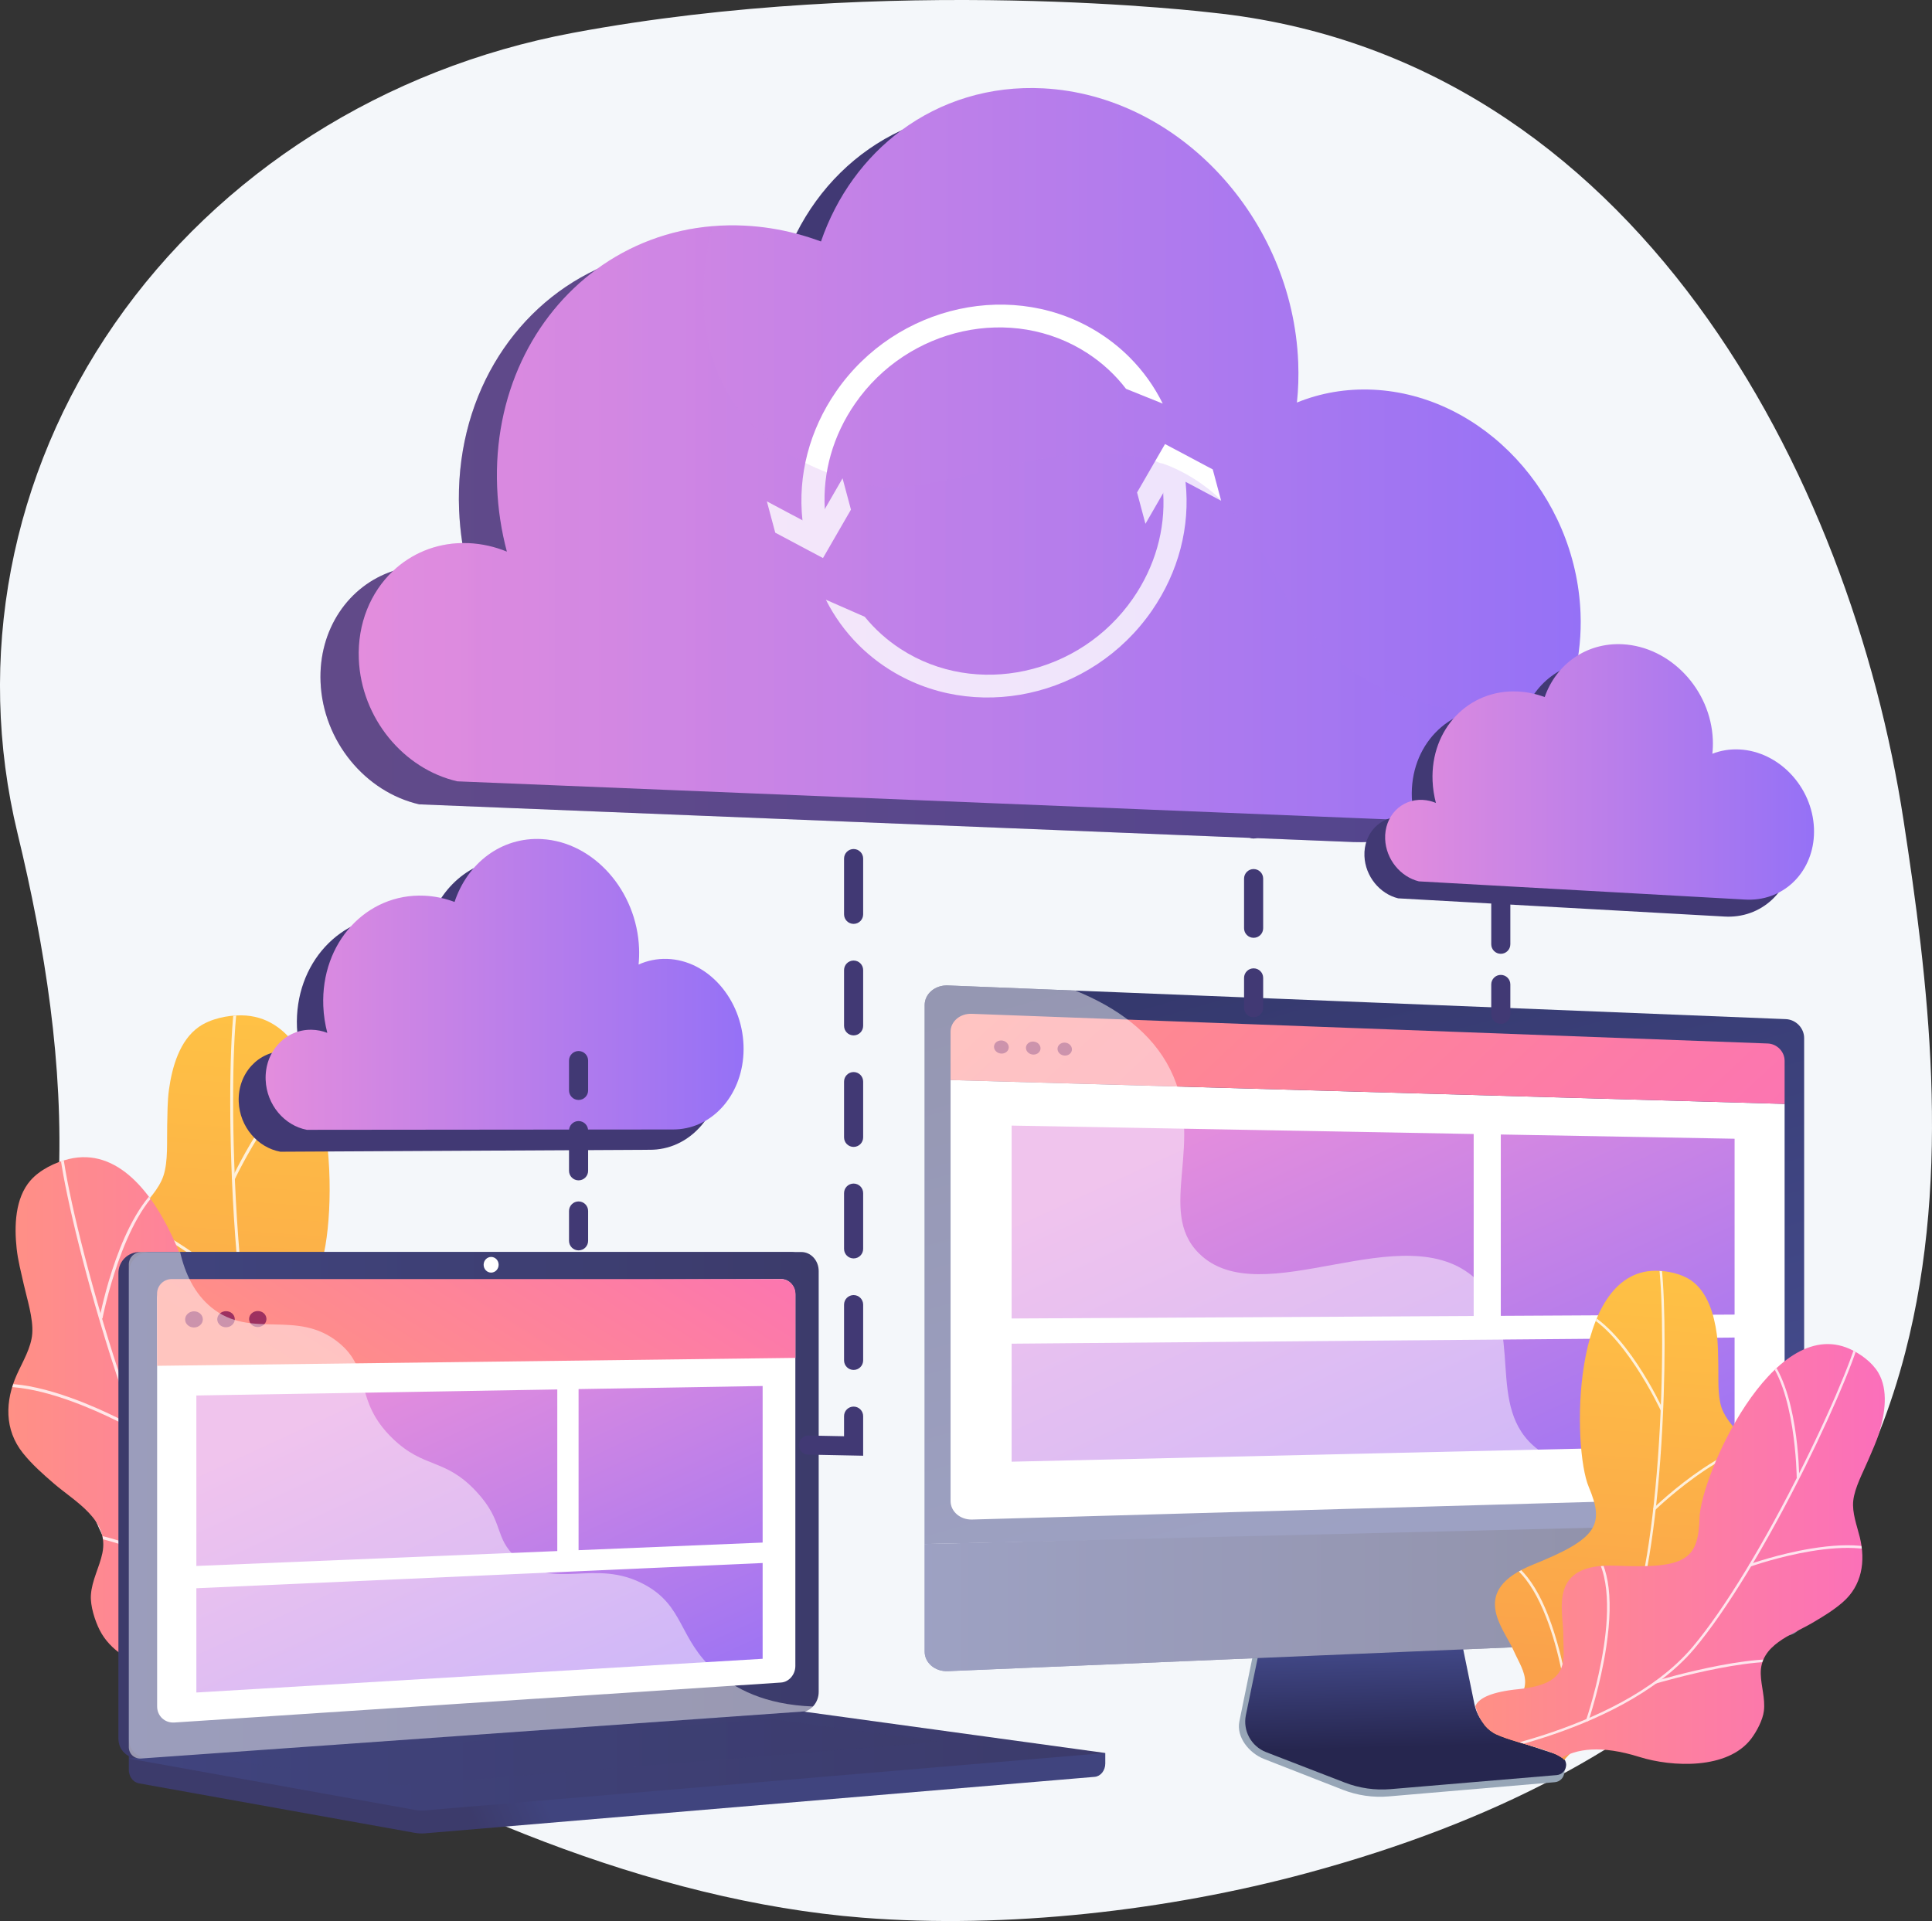 <svg xmlns="http://www.w3.org/2000/svg" xmlns:xlink="http://www.w3.org/1999/xlink" viewBox="0 0 2815.73 2800"><rect x="0" y="0" width="2815.73" height="2800" fill="#333333" stroke="none"/><defs><style>.cls-1{fill:#9d3060;}.cls-2{fill:url(#linear-gradient-2);}.cls-3,.cls-4{fill:#fff;}.cls-5{fill:url(#linear-gradient-17);}.cls-6{fill:#97a6b7;}.cls-4,.cls-7{opacity:.48;}.cls-4,.cls-7,.cls-8{mix-blend-mode:soft-light;}.cls-9{fill:url(#linear-gradient-15);}.cls-10{fill:url(#linear-gradient-18);}.cls-11{fill:url(#linear-gradient-14);}.cls-12{fill:url(#linear-gradient-20);}.cls-13{fill:url(#linear-gradient-6);}.cls-14{clip-path:url(#clippath-2);}.cls-15{isolation:isolate;}.cls-16{fill:url(#linear-gradient-7);opacity:.3;}.cls-16,.cls-17{mix-blend-mode:multiply;}.cls-18{fill:url(#linear-gradient-11);}.cls-19{clip-path:url(#clippath-1);}.cls-20{clip-path:url(#clippath-4);}.cls-21{fill:url(#linear-gradient-10);}.cls-17{fill:url(#linear-gradient-21);opacity:.2;}.cls-22{fill:url(#linear-gradient-16);}.cls-8{opacity:.8;}.cls-23{fill:url(#linear-gradient-25);}.cls-24{fill:url(#linear-gradient-5);}.cls-25{clip-path:url(#clippath);}.cls-26{fill:none;}.cls-27{clip-path:url(#clippath-3);}.cls-28{fill:url(#linear-gradient-24);}.cls-29{fill:#f4f7fa;}.cls-30{fill:#413974;}.cls-31{fill:url(#linear-gradient-9);}.cls-32{fill:url(#linear-gradient-22);}.cls-33{fill:url(#linear-gradient-3);}.cls-34{fill:url(#linear-gradient);}.cls-35{fill:url(#linear-gradient-23);}.cls-36{fill:url(#linear-gradient-19);}.cls-37{fill:url(#linear-gradient-4);}.cls-38{fill:url(#linear-gradient-8);}.cls-39{fill:url(#linear-gradient-12);}.cls-40{fill:url(#linear-gradient-13);}.cls-41{fill:url(#linear-gradient-26);}</style><linearGradient id="linear-gradient" x1="471.51" y1="1426.13" x2="346.65" y2="3243.56" gradientUnits="userSpaceOnUse"><stop offset="0" stop-color="#ffc444"></stop><stop offset="1" stop-color="#f36f56"></stop></linearGradient><clipPath id="clippath"><path class="cls-34" d="m289.96,1496.66c16.91-11.8,41.52-16.96,61.94-16.74,144.78,1.63,141.07,304.23,113.48,369.66-27.59,65.43-15.1,88.68,95.37,133.18,110.48,44.49,50.53,107.76,33.45,146.24-17.07,38.48-47.18,69.69,32.23,115.84,79.41,46.15,48.69,68.18,48.69,68.18,0,0-165.21,143.38-152.7,94.15,12.52-49.22,3.46-125.84-132.72-142.79-58.65-7.3-146.48-42.78-161.26-107.44-3.44-15.06-4.83-37.74-.05-52.64,6.64-20.67,21.83-36.13,31.14-55.33,21.69-44.74-20.41-82.28-43.7-115.29-12.16-17.23-24.28-34.88-33.1-54.12-18.3-39.93-6.91-80.22,19.32-113.49,12.58-15.95,29.61-32.58,36.15-52.3,7.02-21.19,4.88-51.1,5.46-73.45.46-17.52.22-35.04,2.64-52.44,4.5-32.38,15.38-71.49,43.65-91.22Z"></path></clipPath><linearGradient id="linear-gradient-2" x1="12.18" y1="2121.48" x2="619.66" y2="2121.48" gradientUnits="userSpaceOnUse"><stop offset="0" stop-color="#ff9085"></stop><stop offset="1" stop-color="#fb6fbb"></stop></linearGradient><clipPath id="clippath-1"><path class="cls-2" d="m44.41,1720.62c13.53-15.56,36.15-26.55,56.01-31.3,140.83-33.63,210.82,260.79,199.98,330.96-10.84,70.17,6.92,89.69,124.9,105.98,117.98,16.29,75.22,92.24,68.01,133.71-7.2,41.47-28.82,79.07,59.43,104.52,88.25,25.45,63.81,54.29,63.81,54.29,0,0-125.38,179.25-125.21,128.46.17-50.79-27.25-122.9-163.46-106.22-58.67,7.18-152.48-5.87-182.55-65-7-13.77-13.87-35.43-12.85-51.04,1.41-21.66,12.38-40.36,16.74-61.25,10.16-48.68-39.81-74.84-70.43-101.2-15.99-13.76-32.03-27.93-45.26-44.44-27.47-34.28-26.22-76.12-8.86-114.78,8.32-18.53,20.8-38.8,22.34-59.53,1.66-22.26-7.7-50.76-12.57-72.57-3.82-17.11-8.31-34.04-10.19-51.51-3.51-32.5-2.47-73.09,20.15-99.1Z"></path></clipPath><linearGradient id="linear-gradient-3" x1="788.84" y1="2609.78" x2="688.87" y2="2651.77" gradientUnits="userSpaceOnUse"><stop offset="0" stop-color="#40447e"></stop><stop offset="1" stop-color="#3c3b6b"></stop></linearGradient><linearGradient id="linear-gradient-4" x1="655.35" y1="2169.18" x2="546.86" y2="2214.75" xlink:href="#linear-gradient-3"></linearGradient><linearGradient id="linear-gradient-5" x1="187.72" y1="2193.84" x2="1193.17" y2="2193.84" xlink:href="#linear-gradient-3"></linearGradient><linearGradient id="linear-gradient-6" x1="187.72" y1="2565.66" x2="1610.84" y2="2565.66" xlink:href="#linear-gradient-3"></linearGradient><linearGradient id="linear-gradient-7" x1="327.28" y1="2554" x2="1369.99" y2="2554" xlink:href="#linear-gradient-3"></linearGradient><linearGradient id="linear-gradient-8" x1="577.65" y1="2112.89" x2="928.13" y2="1560.29" xlink:href="#linear-gradient-2"></linearGradient><linearGradient id="linear-gradient-9" x1="497.69" y1="2042.21" x2="790.04" y2="2675.88" gradientUnits="userSpaceOnUse"><stop offset="0" stop-color="#e38ddd"></stop><stop offset="1" stop-color="#9571f6"></stop></linearGradient><linearGradient id="linear-gradient-10" x1="855.93" y1="1876.64" x2="1135.51" y2="2482.65" xlink:href="#linear-gradient-9"></linearGradient><linearGradient id="linear-gradient-11" x1="550.84" y1="2051.76" x2="818.35" y2="2631.6" xlink:href="#linear-gradient-9"></linearGradient><linearGradient id="linear-gradient-12" x1="2044.62" y1="2390.45" x2="2048.78" y2="2546.64" gradientUnits="userSpaceOnUse"><stop offset="0" stop-color="#444b8c"></stop><stop offset="1" stop-color="#26264f"></stop></linearGradient><linearGradient id="linear-gradient-13" x1="2078.62" y1="2196.29" x2="1619.67" y2="585.01" xlink:href="#linear-gradient-12"></linearGradient><linearGradient id="linear-gradient-14" x1="1619.62" y1="1154.31" x2="2456.03" y2="2052.32" xlink:href="#linear-gradient-2"></linearGradient><linearGradient id="linear-gradient-15" x1="1347.61" y1="2327.57" x2="2629.39" y2="2327.57" xlink:href="#linear-gradient-12"></linearGradient><linearGradient id="linear-gradient-16" x1="1746.6" y1="1647.56" x2="2112.92" y2="2441.59" xlink:href="#linear-gradient-9"></linearGradient><linearGradient id="linear-gradient-17" x1="2210.98" y1="1470.93" x2="2548.68" y2="2202.9" xlink:href="#linear-gradient-9"></linearGradient><linearGradient id="linear-gradient-18" x1="1807.4" y1="1619.94" x2="2158.06" y2="2380.02" xlink:href="#linear-gradient-9"></linearGradient><linearGradient id="linear-gradient-19" x1="387.11" y1="1434.8" x2="1083.72" y2="1434.8" xlink:href="#linear-gradient-9"></linearGradient><linearGradient id="linear-gradient-20" x1="522.78" y1="661.46" x2="2303.76" y2="661.46" xlink:href="#linear-gradient-9"></linearGradient><linearGradient id="linear-gradient-21" x1="467.02" y1="778.56" x2="2263.9" y2="778.56" xlink:href="#linear-gradient-9"></linearGradient><linearGradient id="linear-gradient-22" x1="2018.7" y1="1125.1" x2="2643.81" y2="1125.1" xlink:href="#linear-gradient-9"></linearGradient><clipPath id="clippath-2"><path class="cls-26" d="m2148.62,2479.67s4.65,36.07,32.75,48.58c34.5,15.37,96.84,23.81,100.9,41.79,4.06,17.97,16.52,22.72,16.52,22.72l176.56,27.4,264.4-259.77,29.57-391.97-203.52-32.34v-84.79h-271.36v379.21l-145.09,96.52-.73,152.64Z"></path></clipPath><linearGradient id="linear-gradient-23" x1="2386.24" y1="1796.01" x2="2277.07" y2="3384.97" xlink:href="#linear-gradient"></linearGradient><linearGradient id="linear-gradient-24" x1="2386.24" y1="1796.01" x2="2277.07" y2="3384.97" xlink:href="#linear-gradient"></linearGradient><clipPath id="clippath-3"><path class="cls-28" d="m2464.85,1866.43c-14.41-10.05-35.37-14.45-52.77-14.26-123.34,1.39-120.18,259.18-96.68,314.92,23.5,55.74,12.87,75.55-81.25,113.45-94.11,37.9-43.04,91.8-28.5,124.58,14.55,32.78,40.2,59.37-27.45,98.68-67.65,39.31-41.48,58.08-41.48,58.08,0,0,140.75,122.14,130.08,80.21-10.67-41.93-2.95-107.2,113.06-121.64,49.97-6.22,124.79-36.45,137.38-91.53,2.93-12.83,4.12-32.15.04-44.84-5.65-17.61-18.6-30.78-26.53-47.14-18.48-38.12,17.39-70.09,37.23-98.21,10.36-14.68,20.68-29.72,28.19-46.1,15.59-34.02,5.89-68.34-16.46-96.68-10.72-13.59-25.23-27.75-30.79-44.56-5.98-18.05-4.15-43.54-4.65-62.57-.39-14.93-.19-29.85-2.25-44.68-3.83-27.58-13.1-60.91-37.19-77.71Z"></path></clipPath><linearGradient id="linear-gradient-25" x1="2149.35" y1="2295.3" x2="2746.95" y2="2295.3" xlink:href="#linear-gradient-2"></linearGradient><linearGradient id="linear-gradient-26" x1="2149.35" y1="2295.3" x2="2746.95" y2="2295.3" xlink:href="#linear-gradient-2"></linearGradient><clipPath id="clippath-4"><path class="cls-41" d="m2737.48,2000.75c-8.95-15.12-26.21-27.81-42.12-34.84-112.83-49.84-216.75,186.1-218.46,246.57s-19.59,74.09-120.95,69.6c-101.36-4.49-77.21,65.72-77.55,101.58-.34,35.86,11.99,70.69-65.87,78.44-77.86,7.76-61.81,35.68-61.81,35.68,0,0,77.5,169.48,85.16,126.9,7.66-42.58,41.73-98.79,153.3-63.87,48.05,15.04,128.67,18.53,162.95-26.39,7.98-10.46,17.07-27.55,18.62-40.79,2.15-18.37-4.17-35.72-4.61-53.89-1.03-42.35,44.86-56.59,74.57-73.96,15.51-9.07,31.14-18.48,44.76-30.28,28.29-24.5,33.67-59.76,25.07-94.81-4.12-16.81-11.46-35.71-9.57-53.31,2.03-18.91,14.26-41.35,21.69-58.88,5.83-13.75,12.19-27.25,16.46-41.59,7.94-26.69,13.31-60.86-1.65-86.14Z"></path></clipPath></defs><g class="cls-15"><g id="Layer_2"><g id="Illustration"><g><path class="cls-29" d="m2776.63,1971.75c-82.01,315.34-312.95,607.4-872.37,758.51-202.15,54.63-437.41,81.45-647.15,64.88-308.67-24.4-632.19-163.74-889.29-321.73-177.93-109.33-248.74-256.85-273.81-423.61-15.52-103.11-13.55-213.56-8.6-326.89,7.44-170.49-19.66-342.16-59.79-508.05-61.75-255.41-10.88-523.32,141.48-743.03C319.48,252.12,560.25,99.26,834.87,47.9c462.65-86.51,932.01-29.42,932.01-29.42,618.18,64.21,931.1,677.94,1007.43,1177.49,34.9,228.31,71.38,510.3,2.32,775.78Z"></path><g><g><path class="cls-34" d="m289.96,1496.66c16.91-11.8,41.52-16.96,61.94-16.74,144.78,1.63,141.07,304.23,113.48,369.66-27.59,65.43-15.1,88.68,95.37,133.18,110.48,44.49,50.53,107.76,33.45,146.24-17.07,38.48-47.18,69.69,32.23,115.84,79.41,46.15,48.69,68.18,48.69,68.18,0,0-165.21,143.38-152.7,94.15,12.52-49.22,3.46-125.84-132.72-142.79-58.65-7.3-146.48-42.78-161.26-107.44-3.44-15.06-4.83-37.74-.05-52.64,6.64-20.67,21.83-36.13,31.14-55.33,21.69-44.74-20.41-82.28-43.7-115.29-12.16-17.23-24.28-34.88-33.1-54.12-18.3-39.93-6.91-80.22,19.32-113.49,12.58-15.95,29.61-32.58,36.15-52.3,7.02-21.19,4.88-51.1,5.46-73.45.46-17.52.22-35.04,2.64-52.44,4.5-32.38,15.38-71.49,43.65-91.22Z"></path><g class="cls-25"><g class="cls-8"><path class="cls-3" d="m679.92,2401.49c.96.44,2.11.11,2.69-.8.63-1,.33-2.32-.66-2.95-.61-.39-62-39.41-129.01-100.87-61.74-56.64-141.03-144.45-168.1-241.19-22.61-80.8-38.46-212.6-43.48-361.61-4.5-133.62,1.11-231.7,9.14-249.34.49-1.07.01-2.34-1.06-2.83-1.07-.49-2.34-.01-2.83,1.06-9.39,20.63-13.57,130.99-9.52,251.25,5.03,149.33,20.94,281.5,43.64,362.61,27.35,97.73,107.21,186.22,169.39,243.24,67.28,61.71,128.95,100.89,129.56,101.28.08.05.17.1.26.14Z"></path><path class="cls-3" d="m339.47,1719.74c1.07.49,2.21.27,2.71-.79.65-1.41,66.17-141.37,138.05-168.28,1.1-.41,1.64-1.58,1.22-2.69-.41-1.1-1.66-1.63-2.76-1.22-73.52,27.52-137.68,164.55-140.38,170.38-.5,1.07.07,2.11,1.15,2.6,0,0,0,0,.01,0Z"></path><path class="cls-3" d="m351.89,1889.31c.8.36,1.77.21,2.42-.46.82-.85.8-2.2-.04-3.02-.37-.36-37.21-36.01-83.73-67.21-62.85-42.16-112.48-56.56-147.52-42.81-1.1.43-1.64,1.67-1.21,2.77.43,1.1,1.67,1.64,2.77,1.21,80.63-31.63,225.26,107.7,226.71,109.11.18.18.39.31.6.41Z"></path><path class="cls-3" d="m495.78,2245.66c.21.1.44.16.68.18,1.17.11,2.22-.74,2.33-1.92.06-.62,6.24-62.47,24.57-126.67,16.8-58.86,47.51-131.8,98.35-145.01,1.14-.3,1.83-1.46,1.53-2.6-.3-1.14-1.46-1.83-2.6-1.53-42.4,11.02-76.51,60.82-101.4,148.03-18.43,64.56-24.64,126.75-24.7,127.37-.09.93.43,1.78,1.24,2.15Z"></path><path class="cls-3" d="m416.05,2138.36c.84.38,1.86.19,2.49-.54.78-.89.69-2.24-.2-3.01-6.44-5.63-158.36-137.78-222.34-131.61-1.17.11-2.03,1.16-1.92,2.33.11,1.17,1.16,2.03,2.33,1.92,62.17-6,217.56,129.2,219.12,130.57.16.14.34.25.52.34Z"></path></g></g></g><g><path class="cls-2" d="m44.41,1720.62c13.53-15.56,36.15-26.55,56.01-31.3,140.83-33.63,210.82,260.79,199.98,330.96-10.84,70.17,6.92,89.69,124.9,105.98,117.98,16.29,75.22,92.24,68.01,133.71-7.2,41.47-28.82,79.07,59.43,104.52,88.25,25.45,63.81,54.29,63.81,54.29,0,0-125.38,179.25-125.21,128.46.17-50.79-27.25-122.9-163.46-106.22-58.67,7.18-152.48-5.87-182.55-65-7-13.77-13.87-35.43-12.85-51.04,1.41-21.66,12.38-40.36,16.74-61.25,10.16-48.68-39.81-74.84-70.43-101.2-15.99-13.76-32.03-27.93-45.26-44.44-27.47-34.28-26.22-76.12-8.86-114.78,8.32-18.53,20.8-38.8,22.34-59.53,1.66-22.26-7.7-50.76-12.57-72.57-3.82-17.11-8.31-34.04-10.19-51.51-3.51-32.5-2.47-73.09,20.15-99.1Z"></path><g class="cls-19"><g class="cls-8"><path class="cls-3" d="m642.73,2503.44c1.03.19,2.07-.41,2.41-1.43.37-1.12-.24-2.33-1.36-2.7-.69-.23-69.72-23.15-149.67-66.47-73.66-39.92-171.93-105.82-221.72-193.07-41.58-72.87-89.01-196.86-130.12-340.17-36.86-128.51-55.27-225.02-51.78-244.07.21-1.16-.55-2.27-1.72-2.49s-2.27.55-2.49,1.72c-4.09,22.29,18.69,130.36,51.87,246.02,41.2,143.63,88.77,267.96,130.52,341.11,50.3,88.15,149.28,154.55,223.46,194.74,80.27,43.49,149.61,66.5,150.3,66.73.09.03.19.06.28.07Z"></path><path class="cls-3" d="m147.26,1920.88c1.15,0,1.93,1.77,2.15.61.29-1.53,29.66-152.2,92.83-195.78.97-.67,1.13-1.42.46-2.39-.67-.97-2.04-.93-3.01-.26-64.62,44.58-93.26,191.18-94.46,197.49-.22,1.16.85.33,2.01.33h.01Z"></path><path class="cls-3" d="m199.98,2086.42c.86.16,1.77-.23,2.23-1.03.59-1.02.24-2.33-.78-2.92-.44-.26-44.85-25.88-97.56-44.83-71.21-25.61-122.86-27.51-153.51-5.65-.96.68-1.18,2.02-.5,2.98.69.96,2.02,1.18,2.98.5,70.51-50.29,244.69,49.68,246.44,50.7.22.13.45.21.69.25Z"></path><path class="cls-3" d="m426.22,2397.07c.23.04.46.05.7.01,1.17-.17,1.97-1.26,1.8-2.43-.09-.61-9.14-62.11-6.97-128.84,1.98-61.18,14.02-139.4,60.13-164.58,1.04-.57,1.42-1.86.85-2.9-.56-1.04-1.86-1.42-2.9-.85-38.45,21-59.42,77.6-62.35,168.25-2.17,67.11,6.93,128.94,7.02,129.55.14.93.85,1.63,1.73,1.79Z"></path><path class="cls-3" d="m322.78,2312.38c.9.17,1.85-.27,2.29-1.13.54-1.05.12-2.34-.93-2.87-7.61-3.89-187.11-95.13-247.67-73.58-1.11.4-1.69,1.62-1.3,2.73.4,1.11,1.62,1.69,2.73,1.3,58.85-20.94,242.45,72.41,244.29,73.36.19.1.39.16.59.2Z"></path></g></g></g></g><g><path class="cls-33" d="m1610.84,2555.08l-1423.12-12.39v36.67c0,9.95,6.21,18.42,14.61,19.93l402.42,72.22c4.78.86,9.62,1.08,14.44.68l976.19-82.34c8.72-.74,15.47-9.23,15.47-19.45v-15.31Z"></path><path class="cls-37" d="m1152.72,2495.63l-949.34,67.09c-16.99,1.2-30.8-11.56-30.8-28.5v-678.66c0-16.94,13.81-30.67,30.8-30.67h949.34c14,0,25.31,12.41,25.31,27.73v613.5c0,15.31-11.32,28.53-25.31,29.52Z"></path><path class="cls-24" d="m1167.86,2495.63l-949.34,67.09c-16.99,1.2-30.8-11.56-30.8-28.5v-678.66c0-16.94,13.81-30.67,30.8-30.67h949.34c14,0,25.31,12.41,25.31,27.73v613.5c0,15.31-11.32,28.53-25.31,29.52Z"></path><path class="cls-3" d="m1138.28,2452.38l-884.21,58.28c-13.82.91-25.06-9.56-25.06-23.39v-594.17c0-13.83,11.23-25.09,25.06-25.14l884.21-3.66c11.55-.05,20.88,10.12,20.88,22.72v541.18c0,12.6-9.34,23.42-20.88,24.18Z"></path><path class="cls-3" d="m726.72,1843.45c0,6.31-4.89,11.43-10.92,11.45-6.04.02-10.94-5.09-10.94-11.41s4.9-11.45,10.94-11.45c6.03,0,10.92,5.1,10.92,11.41Z"></path><path class="cls-13" d="m1144.17,2492.59l-956.45,70.62,417.03,74.84c4.78.86,9.62,1.08,14.44.68l991.65-83.64-451.46-62.01c-5.05-.69-10.14-.85-15.21-.48Z"></path><polygon class="cls-16" points="327.28 2564.98 1123.56 2505.32 1369.99 2538.89 580.58 2602.67 327.28 2564.98"></polygon><g><path class="cls-38" d="m1159.28,1979.18l-930.37,11.56v-105.1c0-11.79,9.55-21.34,21.34-21.34h887.69c11.79,0,21.34,9.55,21.34,21.34v93.55Z"></path><g><polygon class="cls-31" points="812.2 2260.75 286.18 2282.48 286.18 2034.01 812.2 2025.19 812.2 2260.75"></polygon><polygon class="cls-21" points="1111.48 2248.38 843.22 2259.47 843.22 2024.67 1111.48 2020.17 1111.48 2248.38"></polygon><polygon class="cls-18" points="1111.48 2417.78 286.18 2466.92 286.18 2314.93 1111.48 2278.18 1111.48 2417.78"></polygon></g><path class="cls-1" d="m295.61,1923.03c0,6.5-5.76,11.8-12.88,11.85-7.13.05-12.91-5.19-12.91-11.7s5.78-11.82,12.91-11.85c7.12-.03,12.88,5.21,12.88,11.7Z"></path><path class="cls-1" d="m342.18,1922.76c0,6.47-5.71,11.75-12.76,11.8-7.06.05-12.79-5.17-12.79-11.65s5.73-11.76,12.79-11.8c7.05-.03,12.76,5.18,12.76,11.65Z"></path><path class="cls-1" d="m388.32,1922.49c0,6.44-5.66,11.69-12.64,11.74-7,.05-12.67-5.14-12.67-11.6s5.68-11.71,12.67-11.74c6.99-.03,12.64,5.16,12.64,11.6Z"></path></g><path class="cls-4" d="m939.13,2309.5c-73.19-39.38-130.73,10.52-186.27-38.71-33.67-29.85-17.14-52.1-58.57-96.7-45.89-49.4-75.76-32.79-121.87-77.25-58.31-56.22-29.15-99.96-79.37-140.32-60.93-48.97-126.64-3.64-184.64-50.6-25.02-20.25-38.74-49.7-45.91-81.01h-56.75c-9.94,0-18.02,8.06-18.02,18v703.49c0,9.94,8.08,17.43,18.02,16.72l967.53-68.68c4.75-.34,8.96-3.11,11.66-7.13-70.83-2.58-114.34-26.32-142.15-50.87-54.41-48.02-44.97-95.37-103.65-126.94Z"></path></g><g><path class="cls-6" d="m2189.13,2541.52c-22.01-7.3-38.45-25.98-43.09-48.93l-32.03-158.53-273.99,9.73-33.72,165.15c-4.72,23.13,14.18,46.33,35.95,54.85l114.63,44.85c21.32,8.34,44.24,11.66,67.02,9.72l242.26-20.73c7.08-.61,12.76-6.17,13.59-13.31.82-7.14,5.79-15.16-.97-17.4l-89.65-25.4Z"></path><path class="cls-39" d="m2191.84,2531.88c-21.98-7.21-38.42-25.65-43.05-48.32l-32-156.53-267.31,9.62-33.69,163.07c-4.72,22.84,7.76,45.74,29.52,54.15l114.52,44.29c21.3,8.24,44.19,11.52,66.95,9.59l242.02-20.46c7.07-.6,12.75-6.1,13.57-13.15.82-7.05-3.43-13.71-10.18-15.92l-80.34-26.34Z"></path><path class="cls-40" d="m2629.39,2223.84v-710.82c0-14.58-12.01-26.98-26.73-27.58l-1221.2-49.09c-18.58-.75-33.83,12.09-33.83,28.54v785.57l1281.77-26.62Z"></path><g><path class="cls-3" d="m1385.39,1574.22v613.64c0,15.32,14.16,27.45,31.41,26.95l1159-32.96c13.83-.39,25.12-11.89,25.12-25.55v-547.3l-1215.54-34.78Z"></path><path class="cls-11" d="m2600.92,1609.01v-62.81c0-13.38-11.06-24.74-24.61-25.25l-1160.16-43.28c-16.9-.63-30.77,11.13-30.77,26.13v70.42l1215.54,34.78Z"></path><g><path class="cls-1" d="m1470.19,1526.45c0,5.27-4.81,9.4-10.74,9.21-5.95-.19-10.77-4.63-10.77-9.91s4.83-9.41,10.77-9.21c5.94.2,10.74,4.64,10.74,9.91Z"></path><path class="cls-1" d="m1516.49,1527.97c0,5.24-4.75,9.34-10.62,9.16-5.88-.19-10.65-4.6-10.65-9.85s4.77-9.36,10.65-9.16c5.87.2,10.62,4.61,10.62,9.85Z"></path><path class="cls-1" d="m1562.26,1529.47c0,5.21-4.69,9.29-10.49,9.1-5.81-.18-10.52-4.57-10.52-9.8s4.71-9.3,10.52-9.1c5.8.2,10.49,4.58,10.49,9.79Z"></path></g></g><path class="cls-9" d="m1347.61,2250.46v156.89c0,16.44,15.25,29.25,33.83,28.47l1221.2-51.63c14.72-.62,26.73-13.06,26.73-27.63v-137.27l-1281.77,31.18Z"></path><g><polygon class="cls-22" points="2147.77 1918.14 1474.38 1921.78 1474.38 1640.61 2147.77 1652.86 2147.77 1918.14"></polygon><polygon class="cls-5" points="2528.02 1916.08 2187.28 1917.92 2187.28 1653.58 2528.02 1659.77 2528.02 1916.08"></polygon><polygon class="cls-10" points="2528.02 2106.32 1474.38 2130.5 1474.38 1958.5 2528.02 1949.54 2528.02 2106.32"></polygon></g><g class="cls-7"><path class="cls-3" d="m2497.11,2132.07c-100.3-33.88-183.28,35.22-255.37-19.18-81.28-61.34-15.58-179.18-90.77-248.6-104.44-96.44-313.25,53.12-403.94-37.8-62.35-62.51,11.2-162.58-41.6-267.85-26.84-53.52-77.15-90.01-138.21-114.82l-185.78-7.47c-18.58-.75-33.83,12.09-33.83,28.54v942.45c0,16.44,15.25,29.25,33.83,28.47l1221.2-51.63c14.72-.62,26.73-13.06,26.73-27.63v-101.43c-43.01-76.03-90.48-108.93-132.27-123.05Z"></path></g></g><g class="cls-15"><path class="cls-30" d="m754.57,1251.34c76.51,3.93,139.93,75.42,143.12,159.65.3,8.01.06,15.87-.72,23.53,12.85-5.83,27.03-8.86,41.96-8.45,60.02,1.64,109.95,58.04,112.46,125.96,2.39,64.52-38.74,117.72-94.16,123.34-2.94.28-5.9.47-8.91.49l-539.78,2.84c-32.95-6.08-59.14-36.27-60.63-72.81-1.68-41.19,28.67-74.26,67.44-73.83,8.14.09,16.03,1.65,23.37,4.46-3.34-12.63-5.38-25.77-5.92-39.27-3.75-92.89,63.51-165.57,148.43-162.29,15.57.6,30.62,3.75,44.84,8.98,19.14-57.29,69.11-95.66,128.5-92.6Z"></path><path class="cls-36" d="m789.68,1223.02c75.76,4.22,138.56,75.61,141.71,159.44.3,7.97.06,15.8-.71,23.42,12.73-5.75,26.76-8.71,41.56-8.24,59.44,1.88,108.89,58.22,111.38,125.82,2.37,64.22-38.37,116.99-93.26,122.35-2.91.27-5.85.44-8.82.45l-534.37.51c-32.61-6.19-58.52-36.33-60-72.69-1.67-40.98,28.37-73.75,66.74-73.16,8.05.12,15.86,1.71,23.13,4.53-3.3-12.58-5.32-25.66-5.86-39.09-3.71-92.43,62.85-164.45,146.91-160.85,15.41.66,30.31,3.85,44.38,9.12,18.95-56.93,68.42-94.9,127.22-91.62Z"></path></g><g><g><path class="cls-30" d="m1244.06,1184.04c-7.69,0-13.92-6.23-13.92-13.92v-43.49c0-7.69,6.23-13.92,13.92-13.92s13.92,6.23,13.92,13.92v43.49c0,7.69-6.23,13.92-13.92,13.92Z"></path><path class="cls-30" d="m1244.06,1996.76c-7.69,0-13.92-6.23-13.92-13.92v-81.27c0-7.69,6.23-13.92,13.92-13.92s13.92,6.23,13.92,13.92v81.27c0,7.69-6.23,13.92-13.92,13.92Zm0-162.54c-7.69,0-13.92-6.23-13.92-13.92v-81.27c0-7.68,6.23-13.92,13.92-13.92s13.92,6.23,13.92,13.92v81.27c0,7.68-6.23,13.92-13.92,13.92Zm0-162.54c-7.69,0-13.92-6.23-13.92-13.92v-81.27c0-7.69,6.23-13.92,13.92-13.92s13.92,6.23,13.92,13.92v81.27c0,7.69-6.23,13.92-13.92,13.92Zm0-162.54c-7.69,0-13.92-6.23-13.92-13.92v-81.27c0-7.68,6.23-13.92,13.92-13.92s13.92,6.23,13.92,13.92v81.27c0,7.68-6.23,13.92-13.92,13.92Zm0-162.54c-7.69,0-13.92-6.23-13.92-13.92v-81.27c0-7.69,6.23-13.92,13.92-13.92s13.92,6.23,13.92,13.92v81.27c0,7.68-6.23,13.92-13.92,13.92Z"></path><path class="cls-30" d="m1257.97,2121.79l-80.01-1.59c-7.68-.15-13.79-6.5-13.64-14.19.15-7.68,6.4-13.77,14.19-13.64l51.62,1.02v-29.29c0-7.69,6.23-13.92,13.92-13.92s13.92,6.23,13.92,13.92v57.68Z"></path></g><g><path class="cls-30" d="m1827.04,1222.19c-7.69,0-13.92-6.23-13.92-13.92v-43.49c0-7.69,6.23-13.92,13.92-13.92s13.92,6.23,13.92,13.92v43.49c0,7.68-6.23,13.92-13.92,13.92Z"></path><path class="cls-30" d="m1827.04,1366.9c-7.69,0-13.92-6.23-13.92-13.92v-72.36c0-7.68,6.23-13.92,13.92-13.92s13.92,6.23,13.92,13.92v72.36c0,7.69-6.23,13.92-13.92,13.92Z"></path><path class="cls-30" d="m1827.04,1482.75c-7.69,0-13.92-6.23-13.92-13.92v-43.49c0-7.69,6.23-13.92,13.92-13.92s13.92,6.23,13.92,13.92v43.49c0,7.69-6.23,13.92-13.92,13.92Z"></path></g><g><path class="cls-30" d="m2187.28,1273.05c-7.68,0-13.92-6.23-13.92-13.92v-43.49c0-7.69,6.23-13.92,13.92-13.92s13.92,6.23,13.92,13.92v43.49c0,7.68-6.23,13.92-13.92,13.92Z"></path><path class="cls-30" d="m2187.28,1390.22c-7.68,0-13.92-6.23-13.92-13.92v-58.58c0-7.69,6.23-13.92,13.92-13.92s13.92,6.23,13.92,13.92v58.58c0,7.68-6.23,13.92-13.92,13.92Z"></path><path class="cls-30" d="m2187.28,1492.29c-7.68,0-13.92-6.23-13.92-13.92v-43.49c0-7.69,6.23-13.92,13.92-13.92s13.92,6.23,13.92,13.92v43.49c0,7.69-6.23,13.92-13.92,13.92Z"></path></g><g><path class="cls-30" d="m843.22,1603.26c-7.69,0-13.92-6.23-13.92-13.92v-43.49c0-7.69,6.23-13.92,13.92-13.92s13.92,6.23,13.92,13.92v43.49c0,7.69-6.23,13.92-13.92,13.92Z"></path><path class="cls-30" d="m843.22,1720.43c-7.69,0-13.92-6.23-13.92-13.92v-58.58c0-7.69,6.23-13.92,13.92-13.92s13.92,6.23,13.92,13.92v58.58c0,7.69-6.23,13.92-13.92,13.92Z"></path><path class="cls-30" d="m843.22,1822.5c-7.69,0-13.92-6.23-13.92-13.92v-43.49c0-7.69,6.23-13.92,13.92-13.92s13.92,6.23,13.92,13.92v43.49c0,7.68-6.23,13.92-13.92,13.92Z"></path></g></g><g><g class="cls-15"><path class="cls-30" d="m2230.4,1052.87c-18.23,47.56-47.84,88.19-85.48,118.25-41.23,32.98-92.12,53.23-148.31,56.08-7.83.35-15.76.42-23.76.14l-1361.85-54.97c-78.38-17.92-140.31-91.95-143.82-178.3-3.13-77.03,41.16-140.55,105.52-161.77,16.94-5.6,35.31-8.25,54.55-7.45,19.55.84,38.44,5.15,56.08,12.39-4-14.96-7.17-30.2-9.57-45.71-2.43-15.83-4-31.9-4.66-48.18-6.47-159.23,75.88-292.41,200.11-350.68,48.36-22.68,103.05-34.02,161.32-31.14.38.03.76.03,1.15.07,38.09,1.98,75.14,9.98,110.18,22.96,5.25-15.24,11.45-29.95,18.54-44.01,33.71-67.01,87.22-119.78,153-150.4,45.96-21.4,97.9-32.01,153.22-29.08,197.47,10.4,363.49,189.22,371.91,399.46.8,20.04.17,39.63-1.88,58.66,33.95-13.85,71.46-20.6,111.15-18.75,160.73,7.44,295.99,153.22,302.85,325.6,1.81,45.54-5.53,88.44-20.25,126.84Z"></path><path class="cls-12" d="m2263.9,1061.11c-28.01,48.71-69.27,87.11-118.98,110.01-29.08,13.39-61.09,21.47-95.05,23.17-7.83.38-15.73.45-23.73.14l-1359.59-55.59c-78.28-17.95-140.1-91.95-143.61-178.23-2.12-51.8,17.26-97.52,49.75-128.3,26.47-25.08,61.68-40.25,101.06-40.77,2.99-.07,5.98-.03,9.01.1,19.48.83,38.34,5.15,55.98,12.39-8.04-30.23-12.91-61.68-14.19-93.83-5.46-134.12,52.12-249.72,144.66-317.53,48.25-35.45,106.04-57.82,169.36-63.04,15.31-1.29,30.93-1.57,46.79-.76,25.6,1.29,50.69,5.25,75.04,11.69,12.24,3.2,24.28,7.03,36.11,11.41,22.93-66.52,63.84-122.5,116.89-161.81,57.37-42.51,128.97-65.54,207.35-61.37,197.16,10.51,362.89,189.26,371.28,399.32.8,20.04.17,39.59-1.88,58.62,33.92-13.81,71.35-20.56,111.02-18.72,160.45,7.55,295.47,153.25,302.32,325.5,2.47,62.45-12.21,119.96-39.59,167.62Z"></path></g><g><g><polygon class="cls-3" points="1227.96 697.15 1187.21 767.77 1117.64 730.75 1129.86 776.42 1199.42 813.41 1240.19 742.82 1227.96 697.15"></polygon><path class="cls-3" d="m1694.61,588.28l-53.54-21.55c-15.34-20.03-34.24-37.65-56.32-52-109.48-71.13-261.36-38.1-338.59,73.61-32.08,46.38-47.29,99.97-44.09,153.68.6,10.45,1.91,20.92,3.93,31.34,1.74,8.92-4.25,17.88-13.39,20.03-9.12,2.14-17.92-3.36-19.66-12.28-1.46-7.57-2.6-15.14-3.43-22.73-7.03-65.44,10.07-131.37,49.15-187.9,87.91-127.17,260.82-164.76,385.44-83.79,15.46,10.05,29.53,21.5,42.16,34.13,19.87,19.89,36.1,42.69,48.33,67.47Z"></path></g><g><polygon class="cls-3" points="1669.39 763.48 1710.15 692.86 1779.72 729.88 1767.49 684.21 1697.94 647.22 1657.17 717.81 1669.39 763.48"></polygon><path class="cls-3" d="m1678.69,890.17c-87.92,127.17-260.83,164.74-385.45,83.78-15.46-10.03-29.53-21.48-42.16-34.11-19.38-19.41-35.31-41.6-47.43-65.7l56.67,24.86c14.58,17.94,32.11,33.8,52.31,46.92,109.46,71.13,261.34,38.1,338.57-73.61,32.08-46.38,47.29-99.97,44.09-153.69-.6-10.45-1.92-20.91-3.94-31.32-1.74-8.92,4.25-17.88,13.39-20.03,9.12-2.14,17.92,3.36,19.66,12.28,1.46,7.57,2.6,15.14,3.43,22.73,7.03,65.44-10.07,131.37-49.14,187.9Z"></path></g></g><path class="cls-17" d="m2263.9,1061.11c-28.01,48.71-69.27,87.11-118.98,110.01-41.23,32.98-92.12,53.23-148.31,56.08-7.83.35-15.76.42-23.76.14l-1361.85-54.97c-78.38-17.92-140.31-91.95-143.82-178.3-3.13-77.03,41.16-140.55,105.52-161.77,26.47-25.08,61.68-40.25,101.06-40.77-2.43-15.83-4-31.9-4.66-48.18-6.47-159.23,75.88-292.41,200.11-350.68,48.25-35.45,106.04-57.82,169.36-63.04-2.4,9.43-4.8,20.18-6.89,31.97-15.66,88.75-13.57,235.67,141.98,313.11,9.81,4.91,20.25,9.5,31.31,13.81,16.25,6.3,33.89,11.97,53.02,16.84,108.09,27.59,277.21-78.56,425.66-33.33,3.34,1.01,6.68,3.37,9.98,3.37h.04c10.96,3.48,21.81,8.56,32.49,14.3,18.23,9.81,36.01,22.48,53.16,38.65,28.81,27.1,55.8,64,80.26,113.4,97.79,197.61,248.96,185.91,370.83,211.13,11.45,2.33,22.65,5.04,33.5,8.24Z"></path></g><g class="cls-15"><path class="cls-30" d="m2334.64,963.79c69.62,3.65,128.49,65.97,131.47,139.18.28,6.96.03,13.79-.67,20.42,12.07-4.73,25.43-7.01,39.58-6.27,57.46,3.01,106.03,54.43,108.49,114.85,2.34,57.41-37.78,102.29-91.07,104.06-2.8.08-5.63.07-8.49-.08l-476.22-26.57c-26.81-6.55-47.97-32.12-49.17-61.59-1.35-33.21,23.16-58.8,54.74-57.15,6.7.35,13.19,1.89,19.24,4.43-2.75-10.4-4.43-21.16-4.88-32.17-3.09-75.69,52.74-134,124.71-130.23,13.38.7,26.36,3.52,38.69,8.09,16.66-47.75,60.58-79.75,113.59-76.97Z"></path><path class="cls-32" d="m2364.84,939.04c69.62,3.65,128.49,65.97,131.47,139.18.28,6.96.03,13.79-.67,20.42,12.07-4.73,25.43-7.01,39.58-6.27,57.46,3.01,106.03,54.43,108.49,114.85,2.34,57.41-37.78,102.29-91.07,104.06-2.8.08-5.63.07-8.49-.08l-476.22-26.57c-26.81-6.55-47.97-32.12-49.17-61.59-1.35-33.21,23.16-58.8,54.74-57.15,6.7.35,13.19,1.89,19.24,4.43-2.75-10.4-4.43-21.16-4.88-32.17-3.09-75.69,52.74-134,124.71-130.23,13.38.7,26.36,3.52,38.69,8.09,16.66-47.75,60.58-79.75,113.59-76.97Z"></path></g><g class="cls-14"><g><g><path class="cls-35" d="m2464.85,1866.43c-14.41-10.05-35.37-14.45-52.77-14.26-123.34,1.39-120.18,259.18-96.68,314.92,23.5,55.74,12.87,75.55-81.25,113.45-94.11,37.9-43.04,91.8-28.5,124.58,14.55,32.78,40.2,59.37-27.45,98.68-67.65,39.31-41.48,58.08-41.48,58.08,0,0,140.75,122.14,130.08,80.21-10.67-41.93-2.95-107.2,113.06-121.64,49.97-6.22,124.79-36.45,137.38-91.53,2.93-12.83,4.12-32.15.04-44.84-5.65-17.61-18.6-30.78-26.53-47.14-18.48-38.12,17.39-70.09,37.23-98.21,10.36-14.68,20.68-29.72,28.19-46.1,15.59-34.02,5.89-68.34-16.46-96.68-10.72-13.59-25.23-27.75-30.79-44.56-5.98-18.05-4.15-43.54-4.65-62.57-.39-14.93-.19-29.85-2.25-44.68-3.83-27.58-13.1-60.91-37.19-77.71Z"></path><g class="cls-27"><g class="cls-8"><path class="cls-3" d="m2132.63,2637.27c-.81.37-1.8.09-2.29-.68-.54-.85-.28-1.97.57-2.51.52-.33,52.82-33.57,109.91-85.93,52.6-48.25,120.14-123.06,143.21-205.48,19.26-68.83,32.77-181.11,37.04-308.06,3.84-113.83-.95-197.39-7.79-212.41-.42-.91-.01-1.99.9-2.41s1.99-.01,2.41.9c8,17.57,11.56,111.59,8.11,214.04-4.29,127.22-17.84,239.81-37.17,308.91-23.3,83.26-91.33,158.64-144.3,207.22-57.32,52.57-109.85,85.95-110.37,86.28-.07.05-.15.09-.22.12Z"></path><path class="cls-3" d="m2422.66,2056.48c-.91.41-1.89.23-2.31-.68-.56-1.2-56.37-120.44-117.6-143.36-.94-.35-1.39-1.35-1.04-2.29.35-.94,1.41-1.39,2.35-1.04,62.63,23.45,117.29,140.18,119.59,145.15.42.91-.06,1.8-.98,2.21,0,0,0,0-.01,0Z"></path><path class="cls-3" d="m2412.09,2200.94c-.68.31-1.51.18-2.06-.39-.7-.72-.68-1.87.04-2.57.31-.3,31.7-30.68,71.33-57.26,53.54-35.91,95.82-48.18,125.68-36.47.94.37,1.4,1.42,1.03,2.36-.37.94-1.42,1.4-2.36,1.03-68.69-26.95-191.9,91.75-193.14,92.95-.15.15-.33.27-.51.35Z"></path><path class="cls-3" d="m2289.51,2504.51c-.18.08-.37.13-.58.15-1,.1-1.89-.63-1.99-1.63-.05-.53-5.32-53.22-20.93-107.91-14.32-50.15-40.47-112.28-83.79-123.54-.97-.25-1.56-1.25-1.3-2.22.25-.97,1.25-1.56,2.22-1.3,36.12,9.38,65.18,51.81,86.38,126.11,15.7,55,20.99,107.98,21.04,108.51.08.79-.37,1.52-1.06,1.83Z"></path><path class="cls-3" d="m2357.43,2413.11c-.71.32-1.58.16-2.12-.46-.66-.76-.59-1.91.17-2.57,5.48-4.8,134.9-117.37,189.41-112.12,1,.1,1.73.99,1.64,1.99-.1,1-.99,1.73-1.99,1.64-52.97-5.11-185.34,110.07-186.67,111.23-.14.12-.29.22-.44.29Z"></path></g></g></g><g><path class="cls-23" d="m2737.48,2000.75c-8.95-15.12-26.21-27.81-42.12-34.84-112.83-49.84-216.75,186.1-218.46,246.57s-19.59,74.09-120.95,69.6c-101.36-4.49-77.21,65.72-77.55,101.58-.34,35.86,11.99,70.69-65.87,78.44-77.86,7.76-61.81,35.68-61.81,35.68,0,0,77.5,169.48,85.16,126.9,7.66-42.58,41.73-98.79,153.3-63.87,48.05,15.04,128.67,18.53,162.95-26.39,7.98-10.46,17.07-27.55,18.62-40.79,2.15-18.37-4.17-35.72-4.61-53.89-1.03-42.35,44.86-56.59,74.57-73.96,15.51-9.07,31.14-18.48,44.76-30.28,28.29-24.5,33.67-59.76,25.07-94.81-4.12-16.81-11.46-35.71-9.57-53.31,2.03-18.91,14.26-41.35,21.69-58.88,5.83-13.75,12.19-27.25,16.46-41.59,7.94-26.69,13.31-60.86-1.65-86.14Z"></path><g class="cls-20"><g class="cls-8"><path class="cls-3" d="m2115.77,2564.7c-.89,0-1.67-.66-1.8-1.57-.14-1,.56-1.91,1.55-2.05.61-.08,61.98-8.67,135.63-32.68,67.86-22.12,160.33-62.23,215.47-127.68,46.05-54.67,104.85-151.27,161.34-265.03,50.65-102.01,80.91-180.05,80.91-196.55,0-1,.81-1.82,1.82-1.82s1.82.81,1.82,1.82c0,19.31-35.71,106.36-81.29,198.17-56.61,114.01-115.59,210.88-161.81,265.76-55.7,66.12-148.85,106.55-217.18,128.82-73.95,24.1-135.59,32.72-136.2,32.81-.08.01-.17.02-.25.02Z"></path><path class="cls-3" d="m2620.36,2153.97c-1,0-1.81.57-1.82-.43,0-1.33-1.41-132.4-47.64-178.63-.71-.71-.71-1.52,0-2.23.71-.71,1.86-.54,2.57.17,47.29,47.29,48.67,175.11,48.71,180.58,0,1-.8.54-1.81.54h-.01Z"></path><path class="cls-3" d="m2550.88,2283.35c-.75,0-1.45-.46-1.71-1.21-.34-.95.15-1.99,1.1-2.33.41-.15,41.56-14.79,88.64-22.56,63.61-10.51,107.18-4.16,129.5,18.87.7.72.68,1.87-.04,2.57-.72.7-1.87.68-2.57-.04-51.35-52.98-212.67,4-214.29,4.59-.2.07-.41.11-.61.11Z"></path><path class="cls-3" d="m2313.55,2508.86c-.2,0-.39-.03-.59-.1-.95-.33-1.46-1.36-1.13-2.31.17-.5,17.21-50.64,25.65-106.89,7.75-51.57,9.68-118.96-25.08-147.15-.78-.63-.9-1.78-.27-2.56.63-.78,1.78-.9,2.56-.27,28.99,23.51,37.86,74.16,26.38,150.56-8.5,56.56-25.63,106.97-25.8,107.48-.26.76-.96,1.23-1.72,1.23Z"></path><path class="cls-3" d="m2413.24,2453.8c-.78,0-1.51-.51-1.74-1.3-.29-.96.26-1.98,1.22-2.27,6.98-2.09,171.41-50.94,218.84-23.57.87.5,1.17,1.62.67,2.49-.5.87-1.62,1.17-2.49.67-46.09-26.59-214.29,23.4-215.98,23.9-.17.05-.35.08-.52.08Z"></path></g></g></g></g></g></g></g></g></g></svg>